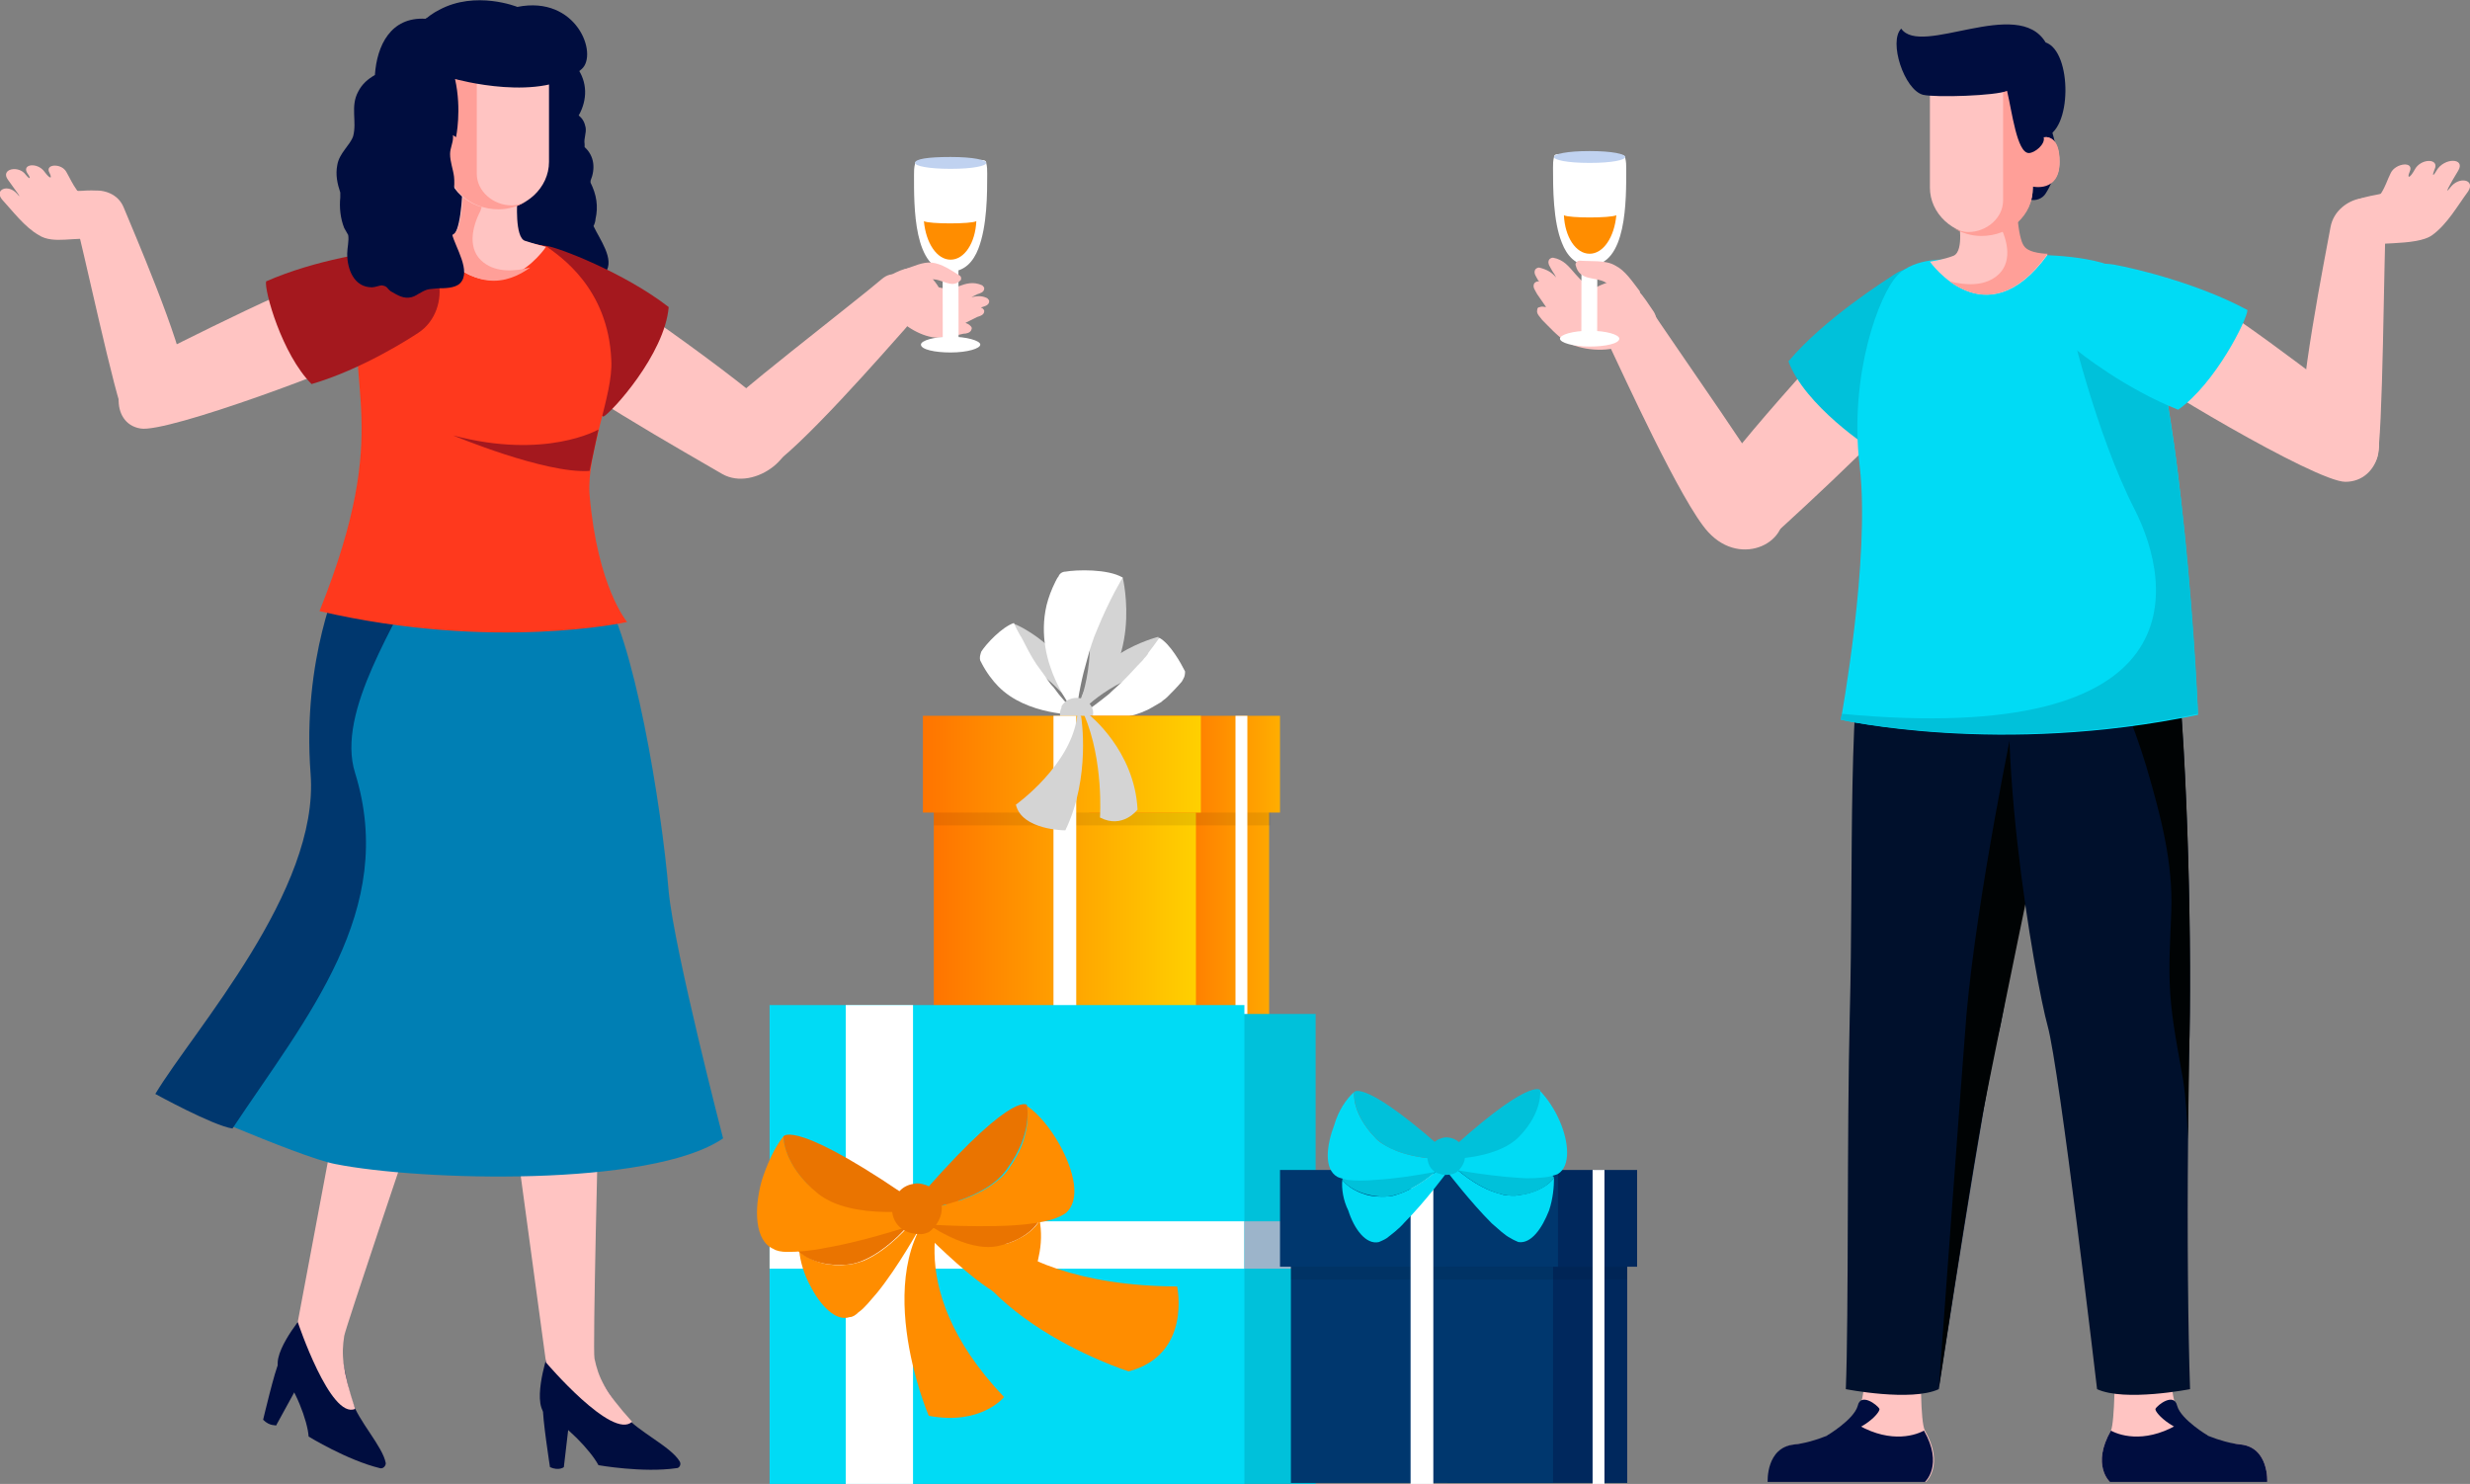 <svg width="516" height="310" viewBox="0 0 516 310" fill="none" xmlns="http://www.w3.org/2000/svg">
<rect x="0" y="0" width="516" height="310" fill="#808080" stroke="none"/>
<g clip-path="url(#clip0)">
<path d="M401.31 285.662L389.325 286.281C390.151 296.181 385.192 300.925 375.066 301.75C369.073 302.369 369.487 309.587 369.487 309.587H402.344C402.344 309.587 406.27 306.081 402.137 298.862C401.104 297.006 401.31 285.662 401.31 285.662Z" fill="#FFC4C2"/>
<path d="M374.859 301.75C368.867 302.369 369.28 309.587 369.28 309.587H402.137C402.137 309.587 406.063 306.081 401.93 298.862C399.657 300.1 394.078 301.544 387.052 297.006C384.365 299.068 378.992 301.337 374.859 301.75Z" fill="#000D3F"/>
<path d="M381.679 299.893C381.679 299.893 387.258 296.593 388.085 293.706C388.705 290.818 392.218 293.5 392.631 294.325C392.838 295.15 388.498 299.893 381.679 299.893Z" fill="#000D3F"/>
<path d="M390.358 124.784C385.812 144.172 387.258 180.266 386.432 211.823C385.812 236.986 386.225 274.524 385.605 290.2C385.605 290.2 399.244 292.881 405.03 290.2C405.03 290.2 414.949 225.23 417.429 216.154C419.909 207.285 427.761 150.153 421.562 125.815C414.949 101.271 392.218 117.152 390.358 124.784Z" fill="#00102C"/>
<path d="M420.735 150.153C420.735 150.153 413.089 186.66 410.816 211.823C409.99 221.929 405.03 289.993 405.03 289.993C405.03 289.993 411.849 245.03 414.123 233.067C417.429 216.154 426.728 171.397 426.728 171.397L420.735 150.153Z" fill="#000304"/>
<path d="M441.813 285.662L453.799 286.281C452.972 296.181 457.932 300.925 468.058 301.75C474.05 302.369 473.637 309.587 473.637 309.587H440.78C440.78 309.587 436.854 306.081 440.987 298.862C441.813 297.006 441.813 285.662 441.813 285.662Z" fill="#FFC4C2"/>
<path d="M468.058 301.75C474.05 302.369 473.637 309.587 473.637 309.587H440.78C440.78 309.587 436.854 306.081 440.987 298.862C443.26 300.1 448.839 301.544 455.865 297.006C458.552 299.068 463.925 301.337 468.058 301.75Z" fill="#000D3F"/>
<path d="M461.238 299.893C461.238 299.893 455.659 296.593 454.832 293.706C454.212 290.818 450.699 293.5 450.286 294.325C450.079 295.15 454.626 299.893 461.238 299.893Z" fill="#000D3F"/>
<path d="M457.519 290.2C457.519 290.2 443.88 292.881 438.094 290.2C438.094 290.2 430.241 223.167 427.761 214.298C425.282 205.429 415.362 150.359 421.769 126.021C428.175 101.683 450.906 117.359 452.766 124.99C453.592 128.084 454.006 132.209 454.626 136.747C457.105 160.259 457.932 199.448 457.312 220.486C457.105 226.261 457.105 232.242 457.105 238.224C456.899 257.818 457.105 278.031 457.519 290.2Z" fill="#00102C"/>
<path d="M454.626 136.334C454.212 135.509 453.799 134.89 453.592 134.065C452.559 132.209 451.526 130.559 449.459 129.94C448.219 129.528 446.36 129.94 445.12 129.94C443.26 129.94 437.267 129.321 437.06 132.209C441.4 141.284 445.533 150.566 448.426 160.259C451.319 170.16 454.006 180.06 453.592 190.579C453.386 196.354 452.972 201.923 453.386 207.698C453.799 213.679 455.039 219.661 456.072 225.642C456.692 229.767 456.899 233.892 457.105 238.017C457.105 232.036 457.312 226.055 457.312 220.279C457.932 199.035 457.105 159.847 454.626 136.334Z" fill="#000304"/>
<path d="M405.03 76.314C401.104 83.945 375.479 107.252 370.726 111.583C364.94 116.946 352.748 110.965 355.435 104.365C357.708 98.383 385.605 67.445 389.531 64.558C396.764 59.607 409.99 66.826 405.03 76.314Z" fill="#FFC4C2"/>
<path d="M392.218 94.464C400.69 86.421 407.51 74.87 409.576 70.745C414.742 60.845 402.964 52.389 395.731 57.339C393.871 58.576 381.059 66.62 373.62 75.489C376.926 84.564 390.565 93.846 392.218 94.464Z" fill="#00C1DA"/>
<path d="M407.303 54.245C407.303 54.245 400.07 53.626 396.351 57.545C392.631 61.464 386.225 78.17 388.498 97.352C390.771 116.74 384.572 150.359 384.572 150.359C384.572 150.359 417.842 157.991 459.172 149.328C459.172 149.328 456.072 78.377 446.153 59.401C443.053 53.42 428.381 53.42 426.108 53.214C424.248 52.595 407.303 54.245 407.303 54.245Z" fill="#00DBF5"/>
<path d="M459.172 149.122C459.172 147.884 458.139 124.371 455.245 101.271C454.832 97.558 454.419 94.052 453.799 90.546C452.972 84.977 452.146 79.614 451.113 74.87L432.101 66.001C432.101 66.001 437.68 90.339 445.946 106.427C454.006 122.309 459.378 156.134 384.779 149.122C384.572 149.947 384.572 150.359 384.572 150.359C384.572 150.359 417.842 157.784 459.172 149.122Z" fill="#00C1DA"/>
<path d="M409.163 45.788C409.163 45.788 410.403 52.389 408.13 53.42C406.063 54.245 403.17 54.657 403.17 54.657C403.17 54.657 414.742 71.158 427.761 53.214C427.761 53.214 423.835 53.214 422.595 51.77C421.355 50.12 420.735 42.488 421.149 37.332L409.163 45.788Z" fill="#FFC4C2"/>
<path d="M422.802 51.357C421.562 49.707 420.942 42.076 421.355 36.919L414.329 41.87C415.776 43.107 417.842 46.613 417.636 46.82C419.495 50.326 420.529 55.07 417.016 57.751C414.329 59.814 410.61 59.608 407.303 58.782C411.849 62.083 419.495 64.558 427.761 53.007C427.761 53.007 423.835 53.007 422.802 51.357Z" fill="#FF9F98"/>
<path d="M356.881 111.171C351.302 105.19 338.696 77.345 336.216 72.189C333.323 66.001 340.969 58.164 344.689 64.351C348.409 70.126 371.14 102.302 372.173 106.015C374.446 113.027 363.907 118.802 356.881 111.171Z" fill="#FFC4C2"/>
<path d="M428.588 27.019C428.588 26.401 424.662 23.307 424.248 23.513C424.248 23.513 424.455 36.919 423.835 38.157C423.422 38.982 422.595 41.045 424.042 41.663C425.282 42.076 426.728 41.457 427.348 40.426C431.481 34.032 428.795 28.463 428.588 27.019Z" fill="#000D3F"/>
<path d="M403.17 18.975V39.188C403.17 44.551 407.923 49.089 413.916 49.089C419.909 49.089 424.662 44.757 424.662 39.188V38.776C424.662 38.776 430.241 40.013 430.241 33.826C430.241 27.844 426.728 28.669 426.728 28.669V18.975H403.17Z" fill="#FFC4C2"/>
<path d="M426.935 28.669V16.294H418.462C418.462 16.294 418.462 20.625 418.462 20.832V41.87C418.462 45.582 414.949 48.47 411.229 48.47C409.99 48.47 408.956 48.057 408.13 47.645C409.783 48.676 411.849 49.295 413.916 49.295C419.909 49.295 424.662 44.963 424.662 39.395V38.982C424.662 38.982 430.241 40.22 430.241 34.032C430.448 27.844 426.935 28.669 426.935 28.669Z" fill="#FF9F98"/>
<path d="M427.348 8.869C427.141 8.869 427.141 8.869 427.348 8.869C421.562 -0.825 401.31 11.963 397.177 5.981C394.491 8.663 397.797 18.769 401.724 19.8C404.41 20.419 417.016 20.007 419.289 18.975C420.322 23.307 421.355 31.969 423.835 31.969C425.075 31.969 427.348 30.113 426.935 28.669C432.928 27.638 432.928 10.725 427.348 8.869Z" fill="#000D3F"/>
<path d="M452.766 58.164C461.032 60.639 488.102 82.089 493.475 86.008C499.675 90.752 497.195 100.652 489.962 100.652C483.763 100.652 447.186 78.789 443.88 75.489C437.68 69.095 442.433 55.07 452.766 58.164Z" fill="#FFC4C2"/>
<path d="M469.504 64.764C459.172 59.195 446.153 56.101 441.607 55.276C430.448 53.42 425.901 67.033 432.927 72.395C434.581 73.839 444.086 81.264 455.039 85.596C462.891 80.027 469.504 66.62 469.504 64.764Z" fill="#00DBF5"/>
<path d="M480.87 91.164C479.837 82.914 485.829 53.214 486.863 47.438C488.102 40.632 498.848 38.776 498.435 45.788C498.022 52.595 497.815 91.989 496.575 95.702C493.889 102.921 482.11 101.477 480.87 91.164Z" fill="#FFC4C2"/>
<path d="M337.869 58.576C337.249 58.576 334.77 59.195 333.117 60.226C331.463 59.607 330.43 58.782 329.19 57.339C327.744 55.689 326.71 54.245 324.437 53.832C324.024 53.832 323.817 54.039 323.611 54.245C323.197 55.07 323.817 55.689 324.231 56.514C324.437 56.926 324.851 57.339 325.057 57.957C324.231 56.926 323.197 56.307 321.544 55.895C321.131 55.895 320.924 56.101 320.718 56.307C320.304 57.132 320.924 57.751 321.338 58.576L321.544 58.782H321.338C320.924 58.782 320.718 58.989 320.511 59.195C320.098 60.02 320.718 60.639 321.131 61.464C321.751 62.289 322.371 63.32 322.991 64.145C322.577 64.145 322.164 63.939 321.751 64.145C321.338 64.145 321.131 64.351 321.131 64.764C320.924 65.589 321.751 66.208 322.164 66.826C323.611 68.27 325.264 70.126 327.124 71.364C330.223 73.22 335.803 73.633 338.903 72.189C339.729 71.983 340.556 71.776 341.176 71.776C342.209 71.983 347.789 69.095 345.515 65.176C343.242 61.876 341.589 58.782 337.869 58.576Z" fill="#FFC4C2"/>
<path d="M330.354 70.289L333.66 70.295L333.69 54.414L330.384 54.408L330.354 70.289Z" fill="white"/>
<path d="M326.297 50.739C327.33 53.42 329.19 55.482 332.083 55.482C339.936 55.482 339.729 41.663 339.729 35.269C339.729 34.444 339.729 33.826 339.523 33.001C339.523 31.763 336.836 32.588 332.083 32.588C327.33 32.588 324.644 31.557 324.644 32.794C324.437 33.619 324.437 34.238 324.437 35.063C324.437 39.188 324.437 46.201 326.297 50.739Z" fill="white"/>
<path d="M324.644 32.794C324.644 33.413 327.33 34.032 332.083 34.032C336.836 34.032 339.523 33.413 339.523 32.794C339.523 32.176 336.836 31.557 332.083 31.557C327.33 31.557 324.644 32.176 324.644 32.794Z" fill="#C0D2F0"/>
<path d="M325.884 70.745C325.884 71.57 328.57 72.395 332.083 72.395C335.39 72.395 338.283 71.776 338.283 70.745C338.283 69.92 335.596 69.095 332.083 69.095C328.57 69.095 325.884 69.92 325.884 70.745Z" fill="white"/>
<path d="M337.663 44.963C337.249 49.501 334.976 53.007 332.083 53.007C329.19 53.007 326.917 49.501 326.71 44.963C327.744 45.582 336.423 45.582 337.663 44.963Z" fill="#FF8D00"/>
<path d="M329.19 55.482C328.984 55.07 329.397 54.451 330.017 54.451C332.29 54.657 335.39 54.245 337.456 55.482C339.523 56.514 340.969 58.782 342.416 60.639C342.829 61.051 342.416 61.464 342.002 61.67C342.002 61.876 341.796 62.083 341.382 62.289C338.489 62.701 337.663 60.226 335.39 58.989C333.323 57.751 330.017 58.782 329.19 55.482Z" fill="#FFC4C2"/>
<path d="M513.52 35.682C511.867 38.363 510.421 41.045 511.867 39.188C513.727 36.713 517.24 37.538 515.587 40.013C513.314 43.107 511.247 46.82 508.147 49.089C504.841 51.563 495.129 50.326 491.409 51.77C489.962 52.389 487.689 45.17 488.722 44.138C491.822 40.838 496.988 40.838 497.402 40.426C498.435 38.776 498.642 37.745 499.468 36.094C500.501 34.032 504.428 33.619 503.394 35.888C502.775 37.332 503.394 37.332 504.428 35.476C505.668 33.001 509.801 33.001 508.561 35.476C508.147 36.507 508.147 37.126 508.974 35.682C510.627 32.794 515.173 33.001 513.52 35.682Z" fill="#FFC4C2"/>
<path d="M225.246 149.328C225.246 149.328 220.7 141.078 210.781 136.953C210.781 136.953 210.781 131.796 211.814 130.353C212.021 130.146 226.693 136.953 225.246 149.328Z" fill="#D4D4D4"/>
<path d="M225.246 149.328C225.246 149.328 214.501 149.534 208.508 143.347C207.475 142.315 206.028 140.459 204.995 138.397C204.995 138.19 204.788 138.19 204.788 137.984C204.582 137.365 204.788 136.747 204.995 136.128C206.028 134.478 209.334 130.971 211.814 130.146C211.814 130.146 212.227 131.178 213.054 132.621C213.467 133.24 213.881 134.065 214.294 134.89C215.121 136.54 216.154 138.397 217.6 140.253C218.427 141.284 219.047 142.522 220.08 143.553C221.527 145.615 223.386 147.678 225.246 149.328Z" fill="white"/>
<path d="M225.04 149.534C225.04 149.534 231.032 142.315 241.778 139.84C241.778 139.84 242.811 134.89 241.985 133.034C241.985 133.034 226.073 136.953 225.04 149.534Z" fill="#D4D4D4"/>
<path d="M247.151 141.903C247.151 142.109 246.944 142.109 246.944 142.315C245.911 143.553 244.878 144.584 243.845 145.615C243.431 146.028 243.018 146.234 242.605 146.647C242.605 146.647 240.538 147.884 239.712 148.297C232.892 151.597 225.246 149.534 225.246 149.534C227.519 148.297 229.586 146.647 231.652 144.997C232.686 143.965 233.719 143.14 234.752 142.109C236.199 140.665 237.439 139.222 238.678 137.984C239.092 137.365 239.712 136.953 239.918 136.334C241.365 134.478 242.191 133.24 242.191 133.24C244.465 134.478 246.738 138.603 247.564 140.253C247.564 140.665 247.564 141.284 247.151 141.903Z" fill="white"/>
<path d="M224.833 148.915C224.833 148.915 229.999 137.984 226.486 124.99C226.486 124.99 231.859 120.865 234.545 120.659C234.545 120.659 239.298 140.047 224.833 148.915Z" fill="#D4D4D4"/>
<path d="M234.545 120.659C234.545 120.659 231.859 124.99 229.173 131.59C228.346 133.446 227.726 135.509 227.106 137.778C226.073 141.284 225.246 145.203 224.833 149.122C224.833 149.122 215.741 138.809 218.634 126.434C219.047 124.784 219.667 123.134 220.493 121.484C220.7 121.071 220.907 120.659 221.113 120.452C221.32 119.834 221.94 119.421 222.56 119.421C224.833 119.009 231.446 118.802 234.545 120.659Z" fill="white"/>
<path d="M226.28 146.028C224.626 145.409 222.767 146.028 221.94 147.265C221.733 147.472 221.733 147.678 221.733 147.884C220.907 149.534 221.94 151.597 223.593 152.216C225.453 152.834 227.519 152.009 228.139 150.359C228.346 149.947 228.346 149.741 228.346 149.328C228.553 148.09 227.726 146.647 226.28 146.028Z" fill="#D4D4D4"/>
<path d="M265.129 159.228H227.519V215.123H265.129V159.228Z" fill="url(#paint0_linear)"/>
<path d="M249.837 159.228H195.076V215.123H249.837V159.228Z" fill="url(#paint1_linear)"/>
<path opacity="0.08" d="M265.336 152.216H195.076V172.428H265.336V152.216Z" fill="black"/>
<path d="M267.402 149.534H227.519V169.747H267.402V149.534Z" fill="url(#paint2_linear)"/>
<path d="M250.871 149.534H192.803V169.747H250.871V149.534Z" fill="url(#paint3_linear)"/>
<path d="M224.833 149.534H220.08V215.123H224.833V149.534Z" fill="white"/>
<path d="M260.583 149.534H258.103V215.123H260.583V149.534Z" fill="white"/>
<path d="M227.519 149.328C227.519 149.328 237.025 156.753 237.645 169.128C237.645 169.128 234.545 173.253 229.793 170.778C229.793 170.778 230.619 159.022 226.486 149.328C226.486 149.534 227.106 148.916 227.519 149.328Z" fill="#D4D4D4"/>
<path d="M225.866 149.741C225.866 149.741 227.933 162.322 222.56 173.46C222.56 173.46 213.467 173.46 212.227 168.097C212.227 168.097 223.8 159.847 225.04 149.534C224.833 149.328 225.66 149.122 225.866 149.741Z" fill="#D4D4D4"/>
<path d="M274.842 211.823H210.988V310H274.842V211.823Z" fill="#00C1DA"/>
<path d="M259.963 209.967H160.772V310H259.963V209.967Z" fill="#00DBF5"/>
<path d="M259.963 255.136H160.772V265.037H259.963V255.136Z" fill="white"/>
<path d="M274.429 255.136H259.963V265.037H274.429V255.136Z" fill="#9CB4CA"/>
<path d="M190.736 209.967H176.684V310H190.736V209.967Z" fill="white"/>
<path d="M197.555 245.855C197.555 245.855 204.581 268.543 245.911 268.749C245.911 268.749 249.011 282.981 235.785 286.487C235.785 286.487 195.282 273.699 197.555 245.855Z" fill="#FF8D00"/>
<path d="M197.762 249.774C197.762 249.774 187.016 267.924 209.748 291.85C209.748 291.85 204.995 297.831 194.042 295.768C194.042 295.975 180.404 263.799 197.762 249.774Z" fill="#FF8D00"/>
<path d="M217.187 254.93C217.187 254.93 216.154 257.199 212.641 258.849C211.608 259.468 210.161 259.88 208.508 260.293C207.268 260.499 206.028 260.499 204.788 260.293C199.002 259.468 193.216 255.136 193.009 254.93L192.389 256.168L192.183 256.58C192.183 256.58 198.382 262.974 203.962 267.305C205.615 268.543 207.268 269.78 208.714 270.399C209.541 270.812 210.161 271.018 210.781 271.018C213.881 271.224 216.154 267.099 216.98 262.562C217.6 259.88 217.6 257.199 217.187 254.93Z" fill="#FF8D00"/>
<path d="M193.009 255.136C193.216 255.343 201.895 261.736 208.508 260.293C215.121 258.849 216.98 255.136 216.98 255.136C216.98 255.136 217.187 251.63 193.009 255.136Z" fill="#EA7400"/>
<path d="M214.501 231.005C214.501 231.005 215.327 234.305 213.467 239.255C212.847 240.905 211.814 242.555 210.574 244.411C209.541 245.855 208.095 246.886 206.648 247.917C200.035 252.249 189.909 253.074 189.496 253.074L189.909 254.93L190.116 255.549C190.116 255.549 202.308 256.58 212.021 255.961C215.121 255.755 217.807 255.343 219.873 254.724C221.113 254.311 221.94 253.899 222.56 253.486C225.866 250.805 224.42 244.617 221.32 239.049C219.46 235.748 216.98 232.655 214.501 231.005Z" fill="#FF8D00"/>
<path d="M189.496 253.074C189.909 253.074 204.995 251.836 210.368 244.205C215.947 236.574 214.501 230.798 214.501 230.798C214.501 230.798 211.194 227.498 189.496 253.074Z" fill="#EA7400"/>
<path d="M166.972 261.324C166.972 261.324 168.625 263.18 172.344 264.005C173.584 264.212 175.031 264.418 176.684 264.212C177.924 264.212 179.164 263.799 180.404 263.387C185.777 261.118 190.323 255.549 190.529 255.343L191.563 256.374L191.976 256.786C191.976 256.786 187.636 264.624 183.297 269.987C181.85 271.637 180.61 273.287 179.37 274.112C178.751 274.731 178.131 275.143 177.511 275.143C174.618 276.174 171.311 272.668 169.245 268.543C168.005 266.274 167.178 263.593 166.972 261.324Z" fill="#FF8D00"/>
<path d="M190.323 255.343C190.116 255.549 183.297 264.005 176.477 264.212C169.658 264.624 166.765 261.324 166.765 261.324C166.765 261.324 166.145 258.024 190.323 255.343Z" fill="#EA7400"/>
<path d="M163.665 237.399C163.665 237.399 163.665 240.905 166.765 245.03C167.798 246.474 169.038 247.711 170.898 249.155C172.138 250.186 173.791 251.011 175.651 251.63C183.297 254.105 193.009 252.455 193.423 252.455L193.629 254.311V254.93C193.629 254.93 182.057 259.055 172.344 260.705C169.451 261.324 166.558 261.53 164.492 261.53C163.252 261.53 162.219 261.324 161.599 260.911C157.672 259.261 157.466 252.661 159.119 246.68C160.152 243.38 161.805 239.667 163.665 237.399Z" fill="#FF8D00"/>
<path d="M193.423 252.661C193.009 252.661 178.131 255.136 170.898 249.361C163.459 243.38 163.665 237.399 163.665 237.399C163.665 237.399 165.938 233.273 193.423 252.661Z" fill="#EA7400"/>
<path d="M196.729 251.836C196.522 250.805 196.109 249.774 195.489 248.949C194.869 248.33 194.042 247.711 193.216 247.505C192.596 247.299 191.769 247.092 190.943 247.299C189.496 247.505 188.463 248.124 187.636 249.155C186.603 250.186 186.19 251.63 186.396 253.28C186.603 254.93 187.636 256.374 188.876 256.993C189.909 257.611 191.149 257.818 192.389 257.818C193.009 257.818 193.423 257.611 194.042 257.405C195.696 256.168 196.936 254.105 196.729 251.836Z" fill="#EA7400"/>
<path d="M91.338 38.157C92.165 30.319 96.505 22.688 100.431 15.882C101.877 13.2 104.564 12.788 106.63 13.613C106.837 12.582 107.044 11.55 107.457 10.725C109.11 5.981 119.029 10.106 120.062 13.613C120.269 13.613 120.476 13.819 120.476 14.025C122.749 17.119 122.749 20.832 120.889 24.132C121.716 24.75 122.129 25.576 122.336 26.607C122.542 27.844 121.922 28.876 122.129 30.113C122.129 30.319 122.129 30.526 122.129 30.732C124.195 32.588 124.402 35.27 123.369 37.745C123.369 37.951 123.369 37.951 123.369 38.157C124.609 40.632 125.022 43.107 124.402 45.788C124.402 46.201 124.195 46.82 123.989 47.232C125.229 49.913 128.535 54.245 126.469 56.926C125.435 58.164 123.369 58.164 121.922 58.37C120.269 58.576 119.856 58.576 118.616 59.608C117.996 60.02 117.376 60.639 116.549 60.845C114.896 61.258 113.45 60.845 112.21 60.02C111.177 59.401 111.383 58.989 110.35 58.989C109.937 58.989 108.903 59.608 108.49 59.608C105.184 60.02 103.324 56.926 102.704 54.039C102.084 54.039 101.464 53.832 100.844 53.626C93.612 50.12 90.512 46.407 91.338 38.157Z" fill="#000D3F"/>
<path fill-rule="evenodd" clip-rule="evenodd" d="M63.028 275.143C63.028 275.143 55.795 283.806 58.688 286.693C61.581 289.787 64.267 296.8 64.474 300.1C64.474 300.1 72.533 305.05 79.353 306.7C79.973 306.906 80.593 306.287 80.593 305.669C79.973 302.162 74.807 296.8 73.567 292.675C71.913 287.931 71.707 280.299 68.4 277.206C65.094 273.906 63.028 275.143 63.028 275.143Z" fill="#000D3F"/>
<path fill-rule="evenodd" clip-rule="evenodd" d="M54.968 296.593C54.968 296.593 57.448 286.075 58.275 284.631C59.101 283.187 63.648 286.9 63.648 286.9L57.655 297.831C57.655 297.625 56.415 298.037 54.968 296.593Z" fill="#000D3F"/>
<path fill-rule="evenodd" clip-rule="evenodd" d="M71.913 279.062C72.12 277.618 86.172 235.955 86.172 235.955L70.26 233.273L62.201 276.174C62.201 276.174 69.02 296.593 74.187 294.325C71.5 286.074 71.294 282.981 71.913 279.062Z" fill="#FFC4C2"/>
<path fill-rule="evenodd" clip-rule="evenodd" d="M114.276 283.393C114.276 283.393 110.763 294.118 114.483 295.768C118.203 297.625 123.369 302.987 125.022 306.081C125.022 306.081 134.321 307.731 141.347 306.7C141.967 306.7 142.38 305.875 141.967 305.256C140.107 302.162 133.288 299.069 130.602 295.768C127.295 292.056 124.402 285.043 120.062 283.187C115.723 281.537 114.276 283.393 114.276 283.393Z" fill="#000D3F"/>
<path fill-rule="evenodd" clip-rule="evenodd" d="M114.896 306.494C114.896 306.494 113.243 295.768 113.45 294.118C113.656 292.468 119.236 294.118 119.236 294.118L117.789 306.494C117.789 306.494 116.756 307.319 114.896 306.494Z" fill="#000D3F"/>
<path fill-rule="evenodd" clip-rule="evenodd" d="M124.195 283.806C123.782 282.362 125.022 233.273 125.022 233.273L107.664 237.399L114.07 284.631C114.07 284.631 127.915 300.925 132.048 297.006C126.262 290.612 125.022 287.725 124.195 283.806Z" fill="#FFC4C2"/>
<path d="M151.06 237.811C135.974 248.124 87.619 246.68 70.054 243.174C62.408 241.73 32.65 228.53 32.65 228.53C43.189 212.029 66.954 186.041 65.094 161.703C63.234 137.365 71.294 120.452 71.294 120.452C71.294 120.452 78.526 119.627 87.825 119.009C102.291 118.184 121.302 118.184 125.435 123.34C132.255 131.796 138.248 168.51 139.694 186.248C140.934 198.829 151.06 237.811 151.06 237.811Z" fill="#007FB4"/>
<path d="M74.187 161.497C83.073 190.166 64.061 212.442 48.562 235.749C44.429 235.13 32.444 228.53 32.444 228.53C40.503 215.123 66.747 186.041 64.888 161.703C63.028 137.365 71.087 120.452 71.087 120.452C71.087 120.452 78.32 119.627 87.619 119.009C83.486 129.734 70.054 148.503 74.187 161.497Z" fill="#00376E"/>
<path d="M109.523 72.189C115.103 78.789 145.274 95.702 150.853 99.002C157.672 102.921 168.211 94.464 164.079 88.483C160.565 83.327 126.469 59.195 121.922 57.339C114.07 54.039 102.704 63.939 109.523 72.189Z" fill="#FFC4C2"/>
<path d="M126.055 87.039C115.93 81.058 106.837 71.364 103.737 67.651C96.505 59.195 103.324 49.913 114.07 51.357C116.343 51.563 130.395 56.926 139.694 64.145C138.867 74.045 127.708 86.214 126.055 87.039Z" fill="#A4181E"/>
<path d="M114.276 51.563C116.756 53.42 127.089 60.02 127.708 75.283C128.122 82.502 122.542 94.464 123.162 103.333C124.815 122.721 131.015 129.94 131.015 129.94C131.015 129.94 103.324 136.128 66.747 127.671C82.453 88.483 71.5 81.264 75.427 60.226C77.08 51.357 88.445 50.12 90.512 49.913C92.578 49.913 105.184 49.089 114.276 51.563Z" fill="#FF391D"/>
<path d="M108.077 41.663C108.077 41.663 107.457 49.707 109.73 50.326C111.59 50.945 114.07 51.563 114.07 51.563C114.07 51.563 103.117 68.064 89.892 50.12C89.892 50.12 93.818 50.12 95.058 48.676C96.298 47.026 96.918 39.395 96.505 34.238L108.077 41.663Z" fill="#FFC4C2"/>
<path d="M95.265 48.47C96.505 46.82 97.125 39.188 96.711 34.032L103.737 38.982C102.291 40.219 100.224 43.726 100.431 43.932C98.571 47.438 97.538 52.182 101.051 54.864C103.737 56.926 107.457 56.72 110.763 55.895C106.217 59.195 98.571 61.67 90.305 50.12C90.099 50.12 94.025 50.12 95.265 48.47Z" fill="#FF9F98"/>
<path d="M73.98 55.895C65.921 56.926 35.75 72.601 30.171 75.283C23.351 78.583 22.938 88.483 29.344 89.514C34.923 90.546 73.36 76.108 77.493 73.427C84.519 68.683 84.106 54.451 73.98 55.895Z" fill="#FFC4C2"/>
<path d="M38.643 78.995C38.023 71.776 27.691 47.851 25.831 43.313C23.558 37.745 13.845 39.188 15.499 44.963C17.152 50.739 24.178 83.945 26.038 87.039C29.137 92.402 39.263 88.07 38.643 78.995Z" fill="#FFC4C2"/>
<path d="M55.588 58.782C65.921 54.245 78.32 52.389 82.659 52.182C92.992 51.357 94.645 64.764 87.412 69.508C85.552 70.745 75.633 77.139 65.094 80.233C58.895 74.045 55.175 60.639 55.588 58.782Z" fill="#A4181E"/>
<path d="M125.022 89.721C125.022 89.721 114.07 96.114 94.645 90.958C94.645 90.958 113.863 99.002 123.162 98.383L125.022 89.721Z" fill="#A4181E"/>
<path d="M1.653 37.538C3.306 39.807 4.96 42.076 3.513 40.426C1.653 38.363 -1.24 39.601 0.413 41.663C2.686 44.138 5.166 47.438 8.059 49.089C11.159 51.151 15.912 49.295 19.425 50.12C20.872 50.532 25.211 42.282 24.178 41.457C21.078 38.776 16.532 40.219 16.119 39.807C15.085 38.363 14.672 37.332 13.845 35.888C12.812 34.032 9.299 34.238 10.332 36.094C10.952 37.332 10.539 37.538 9.299 35.888C7.853 33.826 4.34 34.238 5.786 36.301C6.406 37.126 6.406 37.745 5.373 36.507C3.926 34.444 4.75347e-06 35.269 1.653 37.538Z" fill="#FFC4C2"/>
<path d="M160.152 97.971C166.765 94.258 185.57 72.601 189.083 68.683C193.422 63.939 189.083 54.039 184.123 58.37C179.37 62.495 150.646 84.564 148.373 87.864C144.447 93.639 151.886 102.715 160.152 97.971Z" fill="#FFC4C2"/>
<path d="M193.216 56.72C193.629 56.926 195.282 58.576 196.109 60.02C197.555 60.432 198.795 60.226 200.242 59.814C201.895 59.195 203.342 58.782 205.201 59.607C205.408 59.814 205.615 60.02 205.615 60.226C205.615 61.051 204.788 61.258 204.168 61.464C203.755 61.67 203.342 61.876 202.928 62.083C203.962 61.876 204.995 61.67 206.235 62.289C206.441 62.495 206.648 62.701 206.648 62.907C206.648 63.733 205.821 63.939 205.201 64.145C205.201 64.145 204.995 64.145 204.995 64.351H205.201C205.408 64.558 205.615 64.764 205.615 64.97C205.615 65.795 204.788 66.001 204.168 66.208C203.342 66.62 202.515 67.033 201.688 67.445C202.102 67.651 202.308 67.651 202.722 68.064C202.928 68.27 203.135 68.476 202.928 68.889C202.722 69.508 201.895 69.714 201.275 69.714C199.622 70.126 197.555 70.539 195.902 70.539C192.803 70.539 188.67 68.064 187.016 65.795C186.396 65.176 185.983 64.764 185.57 64.558C184.743 64.145 181.85 59.607 185.157 57.957C187.843 56.514 190.323 55.07 193.216 56.72Z" fill="#FFC4C2"/>
<path d="M90.719 34.857C91.338 35.888 92.785 36.507 94.025 36.094C95.265 35.682 94.645 33.619 94.231 32.588C93.612 31.351 93.818 17.944 93.818 17.944C93.405 17.738 89.479 20.832 89.479 21.45C89.272 23.1 86.585 28.463 90.719 34.857Z" fill="#000D3F"/>
<path d="M114.69 9.488V33.826C114.69 39.188 109.937 43.726 103.944 43.726C97.951 43.726 93.198 39.395 93.198 33.826V33.413C93.198 33.413 87.619 34.651 87.619 28.463C87.619 22.275 91.132 23.307 91.132 23.307V9.488H114.69Z" fill="#FFC4C2"/>
<path d="M91.132 23.1V10.725H99.604C99.604 10.725 99.604 15.056 99.604 15.263V36.301C99.604 40.013 103.117 42.901 106.837 42.901C108.077 42.901 109.11 42.488 109.937 42.076C108.284 43.107 106.217 43.726 104.151 43.726C98.158 43.726 93.405 39.395 93.405 33.826V33.413C93.405 33.413 87.825 34.651 87.825 28.463C87.825 22.275 91.132 23.1 91.132 23.1Z" fill="#FF9F98"/>
<path d="M95.058 16.5C96.505 22.894 95.265 28.669 95.265 28.669C93.818 27.432 90.512 27.638 90.512 27.638C90.512 27.638 80.593 17.325 84.726 9.075C86.792 5.569 89.272 3.3 91.752 2.063C99.398 -2.063 108.077 1.444 108.077 1.444C120.476 -1.031 125.022 11.344 121.509 14.438C113.45 21.657 95.058 16.5 95.058 16.5Z" fill="#000D3F"/>
<path d="M71.087 40.22C70.467 38.363 70.054 36.507 70.467 34.444C70.88 31.969 73.153 30.319 73.773 28.463C74.6 25.369 73.153 22.275 74.807 19.182C75.633 17.532 76.873 16.5 78.32 15.675C78.733 9.488 81.626 3.506 88.859 3.919C89.892 3.506 90.925 3.3 92.165 3.094C93.198 3.094 93.405 4.125 92.992 4.744C92.578 8.456 92.785 11.963 93.612 15.469C93.818 15.469 94.025 15.675 94.025 15.882C95.885 19.182 95.678 22.894 93.612 25.988C94.438 26.607 94.645 27.432 94.645 28.669C94.645 29.907 94.025 30.938 94.025 32.176C94.025 33.826 94.645 35.27 94.851 36.919C95.265 40.838 93.405 44.963 94.438 48.882C95.058 51.563 98.571 56.72 96.091 59.195C95.058 60.226 92.785 60.226 91.545 60.226C89.892 60.432 89.479 60.226 88.032 61.051C87.205 61.464 86.792 61.876 85.966 62.083C84.312 62.495 83.073 61.67 81.626 60.845C80.799 60.226 81.006 59.814 79.766 59.608C79.353 59.608 78.32 60.02 77.7 60.02C73.98 60.02 72.533 56.307 72.533 53.007C72.533 51.77 72.947 50.326 72.74 49.089C72.533 48.676 72.12 48.057 71.913 47.645C71.087 45.582 70.88 43.313 71.087 41.251C71.087 41.045 71.087 40.632 71.087 40.22Z" fill="#000D3F"/>
<path d="M200.228 55.686L196.921 55.692L196.951 71.573L200.257 71.567L200.228 55.686Z" fill="white"/>
<path d="M204.375 51.976C203.342 54.657 201.482 56.72 198.589 56.72C190.736 56.72 190.943 42.901 190.943 36.507C190.943 35.682 190.943 35.063 191.149 34.238C191.149 33.001 193.836 33.826 198.589 33.826C203.342 33.826 206.028 32.794 206.028 34.032C206.235 34.857 206.235 35.476 206.235 36.301C206.235 40.426 206.235 47.232 204.375 51.976Z" fill="white"/>
<path d="M206.028 34.032C206.028 34.651 203.342 35.27 198.589 35.27C193.836 35.27 191.149 34.651 191.149 34.032C191.149 33.207 193.836 32.794 198.589 32.794C203.342 32.794 206.028 33.413 206.028 34.032Z" fill="#C0D2F0"/>
<path d="M204.788 71.983C204.788 72.808 202.102 73.633 198.589 73.633C195.282 73.633 192.389 73.014 192.389 71.983C192.389 71.158 195.076 70.333 198.589 70.333C201.895 70.333 204.788 71.158 204.788 71.983Z" fill="white"/>
<path d="M193.009 46.201C193.423 50.739 195.696 54.245 198.589 54.245C201.482 54.245 203.755 50.739 203.962 46.201C202.928 46.82 194.042 46.82 193.009 46.201Z" fill="#FF8D00"/>
<path d="M200.655 58.576C200.862 58.37 200.862 57.751 200.449 57.545C198.795 56.514 196.729 55.07 194.662 54.864C192.803 54.657 190.736 55.689 188.876 56.307C188.463 56.514 188.463 56.926 188.67 57.339C188.67 57.545 188.67 57.751 188.876 57.957C190.736 59.607 192.389 58.164 194.662 58.37C196.729 58.164 198.795 60.432 200.655 58.576Z" fill="#FFC4C2"/>
<path d="M339.936 253.899H302.326V309.794H339.936V253.899Z" fill="#00285D"/>
<path d="M324.437 253.899H269.676V309.794H324.437V253.899Z" fill="#00376E"/>
<path opacity="0.08" d="M339.936 247.092H269.676V267.305H339.936V247.092Z" fill="black"/>
<path d="M342.002 244.411H302.119V264.624H342.002V244.411Z" fill="#00285D"/>
<path d="M325.471 244.411H267.402V264.624H325.471V244.411Z" fill="#00376E"/>
<path d="M299.433 244.411H294.68V310H299.433V244.411Z" fill="white"/>
<path d="M335.183 244.411H332.703V310H335.183V244.411Z" fill="white"/>
<path d="M280.421 246.473C280.421 246.473 281.661 248.329 284.761 249.361C285.794 249.773 287.034 249.979 288.481 249.979C289.514 249.979 290.754 249.979 291.787 249.567C296.54 248.123 301.086 243.792 301.293 243.585L302.119 244.617L302.326 244.823C302.326 244.823 297.78 251.011 293.44 255.342C292.2 256.786 290.754 257.817 289.72 258.642C289.101 259.055 288.481 259.261 288.067 259.467C285.381 260.086 282.901 256.786 281.661 252.867C280.628 250.804 280.215 248.329 280.421 246.473Z" fill="#00DBF5"/>
<path d="M301.293 243.586C301.086 243.792 294.267 250.393 288.481 249.98C282.488 249.568 280.421 246.474 280.421 246.474C280.421 246.474 280.008 243.38 301.293 243.586Z" fill="#00C1DA"/>
<path d="M282.901 228.117C282.901 228.117 282.488 230.592 284.554 234.098C285.174 235.13 286.001 236.367 287.241 237.605C288.067 238.636 289.307 239.255 290.547 239.874C295.92 242.555 303.566 242.142 303.773 242.142V243.586V243.999C303.773 243.999 294.68 246.061 287.447 246.474C285.174 246.68 283.108 246.68 281.455 246.474C280.628 246.267 279.801 246.061 279.388 245.855C276.495 244.205 277.115 239.255 278.768 234.923C279.595 232.036 281.248 229.561 282.901 228.117Z" fill="#00DBF5"/>
<path d="M303.773 242.142C303.359 242.142 292.2 242.761 287.241 237.605C282.281 232.448 282.901 228.117 282.901 228.117C282.901 228.117 284.968 225.023 303.773 242.142Z" fill="#00C1DA"/>
<path d="M324.644 246.061C324.644 246.061 323.404 247.917 320.304 248.949C319.271 249.361 318.031 249.568 316.585 249.774C315.551 249.774 314.312 249.774 313.278 249.361C308.319 248.124 303.773 243.792 303.566 243.586L302.739 244.617L302.533 245.03C302.533 245.03 307.286 251.218 311.625 255.549C313.072 256.786 314.312 258.024 315.551 258.643C316.171 259.055 316.791 259.261 317.205 259.468C319.891 259.88 322.164 256.58 323.611 252.868C324.437 250.393 324.644 247.917 324.644 246.061Z" fill="#00DBF5"/>
<path d="M303.566 243.586C303.772 243.792 310.592 250.186 316.585 249.774C322.577 249.361 324.644 246.061 324.644 246.061C324.644 246.061 324.851 243.174 303.566 243.586Z" fill="#00C1DA"/>
<path d="M321.544 227.705C321.544 227.705 321.958 230.18 319.891 233.686C319.271 234.717 318.445 235.955 317.205 237.192C316.378 238.224 315.138 238.842 313.898 239.461C308.525 242.142 300.879 241.936 300.673 241.936L300.879 243.38V243.792C300.879 243.792 309.972 245.649 317.411 246.061C319.684 246.267 321.751 246.061 323.404 245.855C324.231 245.649 325.057 245.442 325.471 245.236C328.157 243.586 327.744 238.636 325.884 234.305C324.851 231.83 323.197 229.355 321.544 227.705Z" fill="#00DBF5"/>
<path d="M300.879 242.142C301.293 242.142 312.452 242.555 317.411 237.399C322.371 232.242 321.751 227.705 321.751 227.705C321.751 227.705 319.478 224.817 300.879 242.142Z" fill="#00C1DA"/>
<path d="M298.193 241.73C298.193 240.905 298.4 240.08 298.813 239.461C299.226 238.842 299.846 238.43 300.466 238.017C301.086 237.811 301.499 237.605 302.119 237.605C303.153 237.605 304.186 238.017 304.806 238.636C305.632 239.461 306.046 240.492 306.046 241.524C306.046 242.761 305.426 243.792 304.599 244.617C303.979 245.236 302.946 245.442 302.119 245.442C301.706 245.442 301.293 245.442 300.879 245.236C299.433 245.03 298.193 243.586 298.193 241.73Z" fill="#00C1DA"/>
</g>
<defs>
<linearGradient id="paint0_linear" x1="244.836" y1="187.089" x2="281.034" y2="187.089" gradientUnits="userSpaceOnUse">
<stop stop-color="#FF7400"/>
<stop offset="1" stop-color="#FFD000"/>
</linearGradient>
<linearGradient id="paint1_linear" x1="195.065" y1="187.089" x2="249.814" y2="187.089" gradientUnits="userSpaceOnUse">
<stop stop-color="#FF7400"/>
<stop offset="1" stop-color="#FFD000"/>
</linearGradient>
<linearGradient id="paint2_linear" x1="244.837" y1="159.689" x2="281.035" y2="159.689" gradientUnits="userSpaceOnUse">
<stop stop-color="#FF7400"/>
<stop offset="1" stop-color="#FFD000"/>
</linearGradient>
<linearGradient id="paint3_linear" x1="192.72" y1="159.689" x2="250.801" y2="159.689" gradientUnits="userSpaceOnUse">
<stop stop-color="#FF7400"/>
<stop offset="1" stop-color="#FFD000"/>
</linearGradient>
<clipPath id="clip0">
<rect width="516" height="310" fill="white"/>
</clipPath>
</defs>
</svg>
